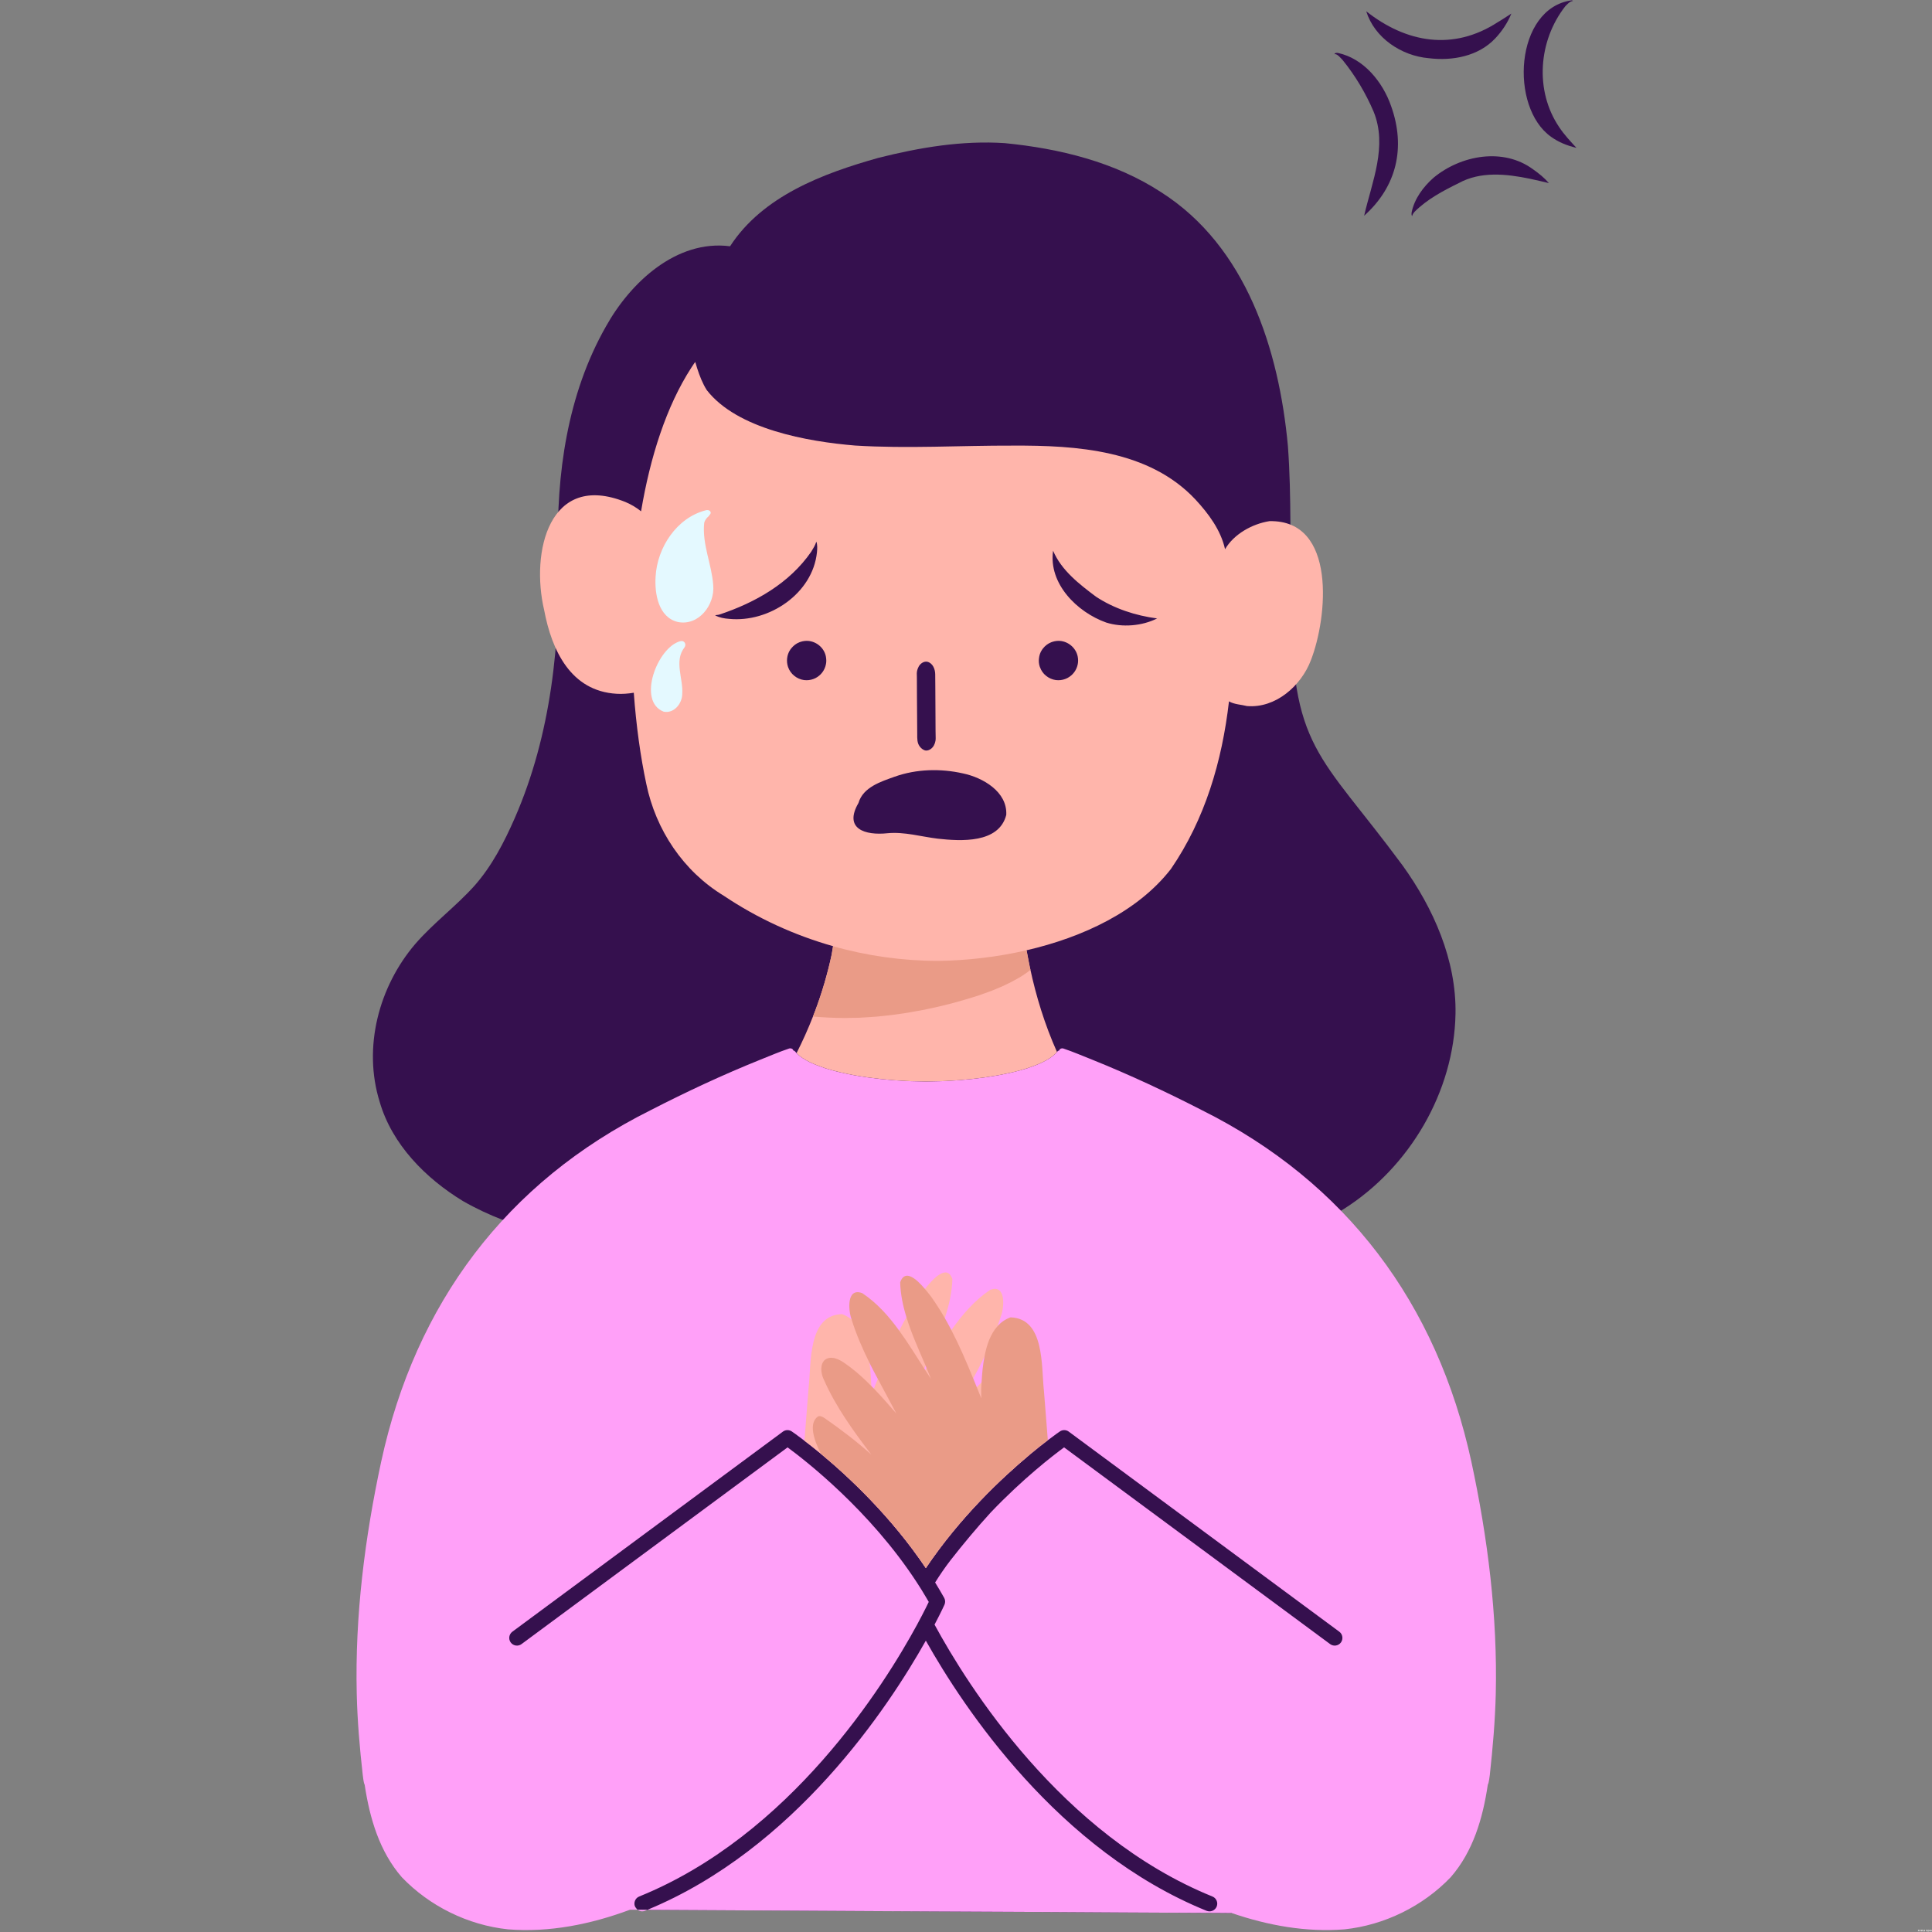 <svg xmlns="http://www.w3.org/2000/svg" xmlns:xlink="http://www.w3.org/1999/xlink" width="1000" viewBox="0 0 750 750" height="1000" preserveAspectRatio="xMidYMid meet"><rect x="0" y="0" width="750" height="750" fill="#808080" stroke="none"/><defs><g></g></defs><g fill="#ffffff" fill-opacity="1"><g transform="translate(744.504, 749.767)"><g><path d="M 0.125 -0.484 L 0.031 -0.484 L 0.031 -0.609 L 0.375 -0.609 C 0.469 -0.609 0.535 -0.586 0.578 -0.547 C 0.617 -0.504 0.641 -0.438 0.641 -0.344 L 0.641 0 L 0.5 0 L 0.5 -0.344 C 0.5 -0.395 0.488 -0.43 0.469 -0.453 C 0.445 -0.473 0.414 -0.484 0.375 -0.484 L 0.266 -0.484 L 0.266 -0.234 C 0.266 -0.172 0.254 -0.125 0.234 -0.094 C 0.223 -0.062 0.203 -0.035 0.172 -0.016 C 0.148 -0.004 0.113 0 0.062 0 L 0.031 0 L 0.031 -0.125 C 0.062 -0.125 0.082 -0.125 0.094 -0.125 C 0.102 -0.133 0.109 -0.148 0.109 -0.172 C 0.117 -0.191 0.125 -0.219 0.125 -0.25 Z M 0.125 -0.484 "></path></g></g><g transform="translate(745.222, 749.767)"><g><path d="M 0.5 0 L 0.359 0 L 0.359 -0.359 C 0.359 -0.398 0.348 -0.43 0.328 -0.453 C 0.305 -0.473 0.27 -0.484 0.219 -0.484 L 0.016 -0.484 L 0.016 -0.609 L 0.234 -0.609 C 0.328 -0.609 0.395 -0.586 0.438 -0.547 C 0.477 -0.504 0.5 -0.438 0.5 -0.344 Z M 0.5 0 "></path></g></g><g transform="translate(745.798, 749.767)"><g><path d="M 0.125 -0.484 L 0.031 -0.484 L 0.031 -0.609 L 0.375 -0.609 C 0.469 -0.609 0.535 -0.586 0.578 -0.547 C 0.617 -0.504 0.641 -0.438 0.641 -0.344 L 0.641 0 L 0.5 0 L 0.5 -0.344 C 0.5 -0.395 0.488 -0.43 0.469 -0.453 C 0.445 -0.473 0.414 -0.484 0.375 -0.484 L 0.266 -0.484 L 0.266 -0.234 C 0.266 -0.172 0.254 -0.125 0.234 -0.094 C 0.223 -0.062 0.203 -0.035 0.172 -0.016 C 0.148 -0.004 0.113 0 0.062 0 L 0.031 0 L 0.031 -0.125 C 0.062 -0.125 0.082 -0.125 0.094 -0.125 C 0.102 -0.133 0.109 -0.148 0.109 -0.172 C 0.117 -0.191 0.125 -0.219 0.125 -0.25 Z M 0.125 -0.484 "></path></g></g><g transform="translate(746.516, 749.767)"><g><path d="M 0.078 -0.609 L 0.219 -0.609 L 0.219 0 L 0.078 0 Z M 0.078 -0.609 "></path></g></g><g transform="translate(746.817, 749.767)"><g><path d="M 0.5 -0.297 C 0.5 -0.191 0.473 -0.113 0.422 -0.062 C 0.367 -0.02 0.297 0 0.203 0 L 0.047 0 L 0.047 -0.125 L 0.188 -0.125 C 0.25 -0.125 0.289 -0.133 0.312 -0.156 C 0.344 -0.188 0.359 -0.234 0.359 -0.297 L 0.359 -0.312 C 0.359 -0.375 0.344 -0.414 0.312 -0.438 C 0.289 -0.469 0.254 -0.484 0.203 -0.484 L 0.047 -0.484 L 0.047 -0.609 L 0.203 -0.609 C 0.398 -0.609 0.5 -0.508 0.5 -0.312 Z M 0.5 -0.297 "></path></g></g><g transform="translate(747.371, 749.767)"><g></g></g><g transform="translate(747.648, 749.767)"><g><path d="M 0.312 -0.609 C 0.414 -0.609 0.488 -0.586 0.531 -0.547 C 0.57 -0.504 0.594 -0.441 0.594 -0.359 L 0.594 0.188 L 0.469 0.188 L 0.469 -0.328 C 0.469 -0.391 0.457 -0.43 0.438 -0.453 C 0.414 -0.473 0.375 -0.484 0.312 -0.484 L 0.203 -0.484 L 0.203 -0.344 L 0.312 -0.344 L 0.312 -0.219 L 0.062 -0.219 L 0.062 -0.609 Z M 0.312 -0.609 "></path></g></g><g transform="translate(748.323, 749.767)"><g><path d="M 0.062 -0.312 C 0.062 -0.344 0.066 -0.375 0.078 -0.406 C 0.086 -0.438 0.102 -0.461 0.125 -0.484 L 0.031 -0.484 L 0.031 -0.609 L 0.359 -0.609 C 0.461 -0.609 0.535 -0.586 0.578 -0.547 C 0.617 -0.504 0.641 -0.438 0.641 -0.344 L 0.641 -0.312 C 0.641 -0.207 0.613 -0.125 0.562 -0.062 C 0.52 -0.008 0.445 0.016 0.344 0.016 C 0.25 0.016 0.176 -0.008 0.125 -0.062 C 0.082 -0.113 0.062 -0.191 0.062 -0.297 Z M 0.234 -0.484 C 0.211 -0.453 0.203 -0.395 0.203 -0.312 L 0.203 -0.297 C 0.203 -0.172 0.25 -0.109 0.344 -0.109 C 0.406 -0.109 0.445 -0.125 0.469 -0.156 C 0.488 -0.188 0.5 -0.238 0.5 -0.312 L 0.5 -0.344 C 0.5 -0.395 0.488 -0.43 0.469 -0.453 C 0.445 -0.473 0.41 -0.484 0.359 -0.484 Z M 0.234 -0.484 "></path></g></g><g transform="translate(749.021, 749.767)"><g><path d="M 0.078 -0.609 L 0.219 -0.609 L 0.219 0 L 0.078 0 Z M 0.078 -0.609 "></path></g></g><g transform="translate(749.323, 749.767)"><g><path d="M 0.219 0 L 0.078 0 L 0.078 -0.375 L 0.219 -0.375 Z M 0.594 0 L 0.469 0 L 0.469 -0.359 C 0.469 -0.398 0.457 -0.43 0.438 -0.453 C 0.414 -0.473 0.379 -0.484 0.328 -0.484 L 0.078 -0.484 L 0.078 -0.609 L 0.328 -0.609 C 0.422 -0.609 0.488 -0.586 0.531 -0.547 C 0.57 -0.504 0.594 -0.438 0.594 -0.344 Z M 0.594 0 "></path></g></g></g><path fill="#35104e" d="M 565.027 393.574 C 565.406 372.727 556.48 352.609 544.473 335.949 C 512.16 292.18 501.012 291.031 501.332 232.969 C 500.613 213.02 501.449 193.027 499.961 173.117 C 496.512 135.848 483.844 95.664 450.719 74.598 C 432.754 62.871 411.207 57.637 390.059 55.566 C 373.52 54.465 357.012 57.246 341.012 61.277 C 319.496 67.324 296.102 76.059 283.41 95.602 C 262.578 92.914 244.719 109.676 235.234 126.711 C 220.191 153.137 215.926 184.137 216.648 214.172 C 217.707 249.203 213.973 285.223 199.824 317.602 C 195.73 326.93 190.984 336.156 184.176 343.859 C 177.016 351.836 168.242 358.312 161.203 366.445 C 147.02 383.035 140.824 406.633 147.387 427.73 C 152.188 444.293 165.25 457.438 179.684 466.234 C 199.973 477.891 223.617 482.113 246.445 485.871 C 247.816 486.074 249.191 486.25 250.566 486.441 L 177.492 655.223 L 247.5 741.371 L 478.156 742.645 C 478.156 742.645 552.652 626.477 551.102 620.562 C 550.074 616.668 516.621 535.617 491.77 481.641 C 502.25 478.879 512.391 475.066 521.707 469.301 C 547.18 453.168 564.469 423.863 565.027 393.574 Z M 565.027 393.574 " fill-opacity="1" fill-rule="nonzero"></path><path fill="#35104e" d="M 518.262 20.945 C 518.262 20.953 518.262 20.949 518.262 20.945 C 519.488 21.238 520.328 22.422 521.234 23.336 C 526.117 29.359 530.148 36.141 533.215 43.277 C 538.723 56.77 532.609 70.48 529.559 83.746 C 542.227 72.438 545.75 57.246 540.039 41.215 C 536.789 31.832 529.41 22.691 519.344 20.543 C 518.965 20.477 517.707 20.527 518.219 21.164 C 518.312 21.203 518.223 20.98 518.262 20.945 Z M 518.262 20.945 " fill-opacity="1" fill-rule="nonzero"></path><path fill="#35104e" d="M 595.125 65.727 C 583.543 57.188 567.145 60.227 556.551 68.953 C 552.559 72.453 549.066 77.133 548 82.418 C 547.945 82.863 547.871 83.508 548.191 83.898 C 548.262 83.352 548.73 82.641 549.211 82.137 C 553.973 77.387 560.199 74.062 566.242 71.102 C 574.738 66.43 584.707 67.492 593.891 69.383 C 596.359 69.93 598.832 70.477 601.289 71.078 C 599.605 69.121 597.32 67.246 595.125 65.727 Z M 595.125 65.727 " fill-opacity="1" fill-rule="nonzero"></path><path fill="#35104e" d="M 605.27 49.352 C 595.695 35.188 597.199 15.816 607.613 2.465 C 608.445 1.621 609.363 0.516 610.562 0.375 C 610.586 0.391 610.621 0.367 610.602 0.344 C 610.516 0.207 610.219 0.137 610.102 0.129 C 588.031 3.195 585.895 41.691 602.152 53.125 C 605.09 55.254 608.461 56.559 611.973 57.395 C 609.688 54.906 607.184 52.262 605.27 49.352 Z M 605.27 49.352 " fill-opacity="1" fill-rule="nonzero"></path><path fill="#35104e" d="M 554.668 22.594 C 563.82 23.715 573.902 21.852 580.441 14.914 C 583.086 12.109 585.262 8.84 586.711 5.266 C 585.043 6.309 583.219 7.586 581.375 8.648 C 564.18 19.805 545.969 16.707 530.371 4.379 C 533.578 14.68 543.98 21.688 554.668 22.594 Z M 554.668 22.594 " fill-opacity="1" fill-rule="nonzero"></path><path fill="#ffa0f8" d="M 580.656 657.531 C 580.402 668.078 579.488 678.594 578.336 689.082 C 578.125 690.25 578.078 691.734 577.555 692.875 C 575.625 705.848 571.867 718.734 563.164 728.727 C 552.383 739.992 537.438 747.336 521.926 748.969 C 507.027 750.152 492.246 747.469 478.156 742.645 C 476.344 742.629 474.531 742.629 472.734 742.602 C 460.531 742.523 448.34 742.48 436.121 742.422 C 423.664 742.332 411.188 742.27 398.73 742.195 C 386.375 742.137 374.051 742.074 361.699 742.016 C 349.074 741.926 336.465 741.867 323.855 741.805 C 311.488 741.73 299.133 741.672 286.781 741.598 C 274.949 741.52 263.121 741.477 251.277 741.402 C 308.477 717.805 344.867 662.789 359.406 636.898 C 374.023 662.926 410.695 718.375 468.406 741.777 C 468.781 741.91 469.156 741.984 469.531 741.984 C 470.711 741.984 471.836 741.281 472.316 740.113 C 472.93 738.586 472.195 736.832 470.652 736.219 C 411.98 712.426 375.578 654.234 362.789 630.668 C 365.293 625.934 366.566 623.102 366.641 622.953 C 367.027 622.082 366.984 621.094 366.52 620.27 C 365.383 618.246 364.215 616.27 363.016 614.32 C 364.859 611.371 366.82 608.508 368.93 605.766 C 373.902 599.398 379.113 593.152 384.578 587.16 C 397.172 573.945 408.809 565 413.074 561.867 L 516.355 638.234 C 517.688 639.223 519.559 638.938 520.547 637.605 C 521.52 636.285 521.238 634.398 519.918 633.426 L 414.887 555.754 C 413.871 554.992 412.477 554.977 411.43 555.695 C 411.113 555.906 409.438 557.059 406.77 559.098 C 404.84 560.551 402.398 562.469 399.582 564.82 C 388.832 573.793 372.676 588.988 359.406 608.719 C 345.898 588.625 329.398 573.238 318.645 564.324 C 316.191 562.305 314.035 560.609 312.281 559.277 C 309.48 557.133 307.699 555.906 307.387 555.695 C 306.336 554.977 304.945 554.992 303.926 555.754 L 198.895 633.426 C 197.578 634.398 197.293 636.285 198.266 637.605 C 199.254 638.938 201.125 639.223 202.457 638.234 L 305.738 561.867 C 312.477 566.812 337.617 586.258 355.859 614.215 C 357.086 616.074 358.27 617.977 359.406 619.926 C 359.797 620.57 360.172 621.215 360.543 621.859 C 360.262 622.457 359.887 623.234 359.406 624.18 C 358.566 625.844 357.445 628.047 356.023 630.668 C 343.234 654.234 306.832 712.426 248.145 736.219 C 246.617 736.832 245.887 738.586 246.5 740.113 C 246.723 740.637 247.082 741.059 247.5 741.371 C 246.527 741.371 245.555 741.371 244.566 741.355 C 229.398 746.988 213.375 750.254 197.219 748.969 C 181.703 747.336 166.758 739.992 155.977 728.727 C 147.293 718.734 143.535 705.848 141.57 692.875 C 141.047 691.734 141.035 690.25 140.824 689.082 C 139.641 678.594 138.727 668.078 138.488 657.531 C 137.77 627.266 141.617 596.957 147.98 567.398 C 161.277 506.121 196.379 458.984 252.637 430.938 C 266.477 423.82 280.641 417.215 295.074 411.402 C 298.805 409.934 302.473 408.316 306.277 407.055 C 306.875 406.801 307.863 407.117 307.938 407.762 C 308.059 407.789 308.207 407.836 308.312 407.91 C 308.477 408.016 308.613 408.121 308.734 408.238 C 308.852 408.375 308.957 408.523 309.016 408.602 L 309.105 408.688 C 309.105 408.688 309.105 408.703 309.227 408.809 C 309.555 409.168 309.945 409.5 310.305 409.828 C 310.754 410.172 311.219 410.516 311.562 410.742 C 312.52 411.355 313.523 411.91 314.543 412.422 C 316.398 413.273 318.301 414.008 320.219 414.637 C 320.234 414.637 320.25 414.637 320.277 414.668 C 322.137 415.238 324.008 415.762 325.895 416.211 C 327.914 416.676 329.938 417.094 331.957 417.469 C 338.578 418.637 345.285 419.328 351.875 419.641 C 352.504 419.656 353.117 419.703 353.703 419.715 C 355.512 419.777 357.355 419.82 359.168 419.836 L 359.992 419.836 C 361.801 419.82 363.613 419.777 365.426 419.715 C 366.027 419.703 366.656 419.656 367.285 419.641 C 373.844 419.328 380.551 418.637 387.199 417.469 C 389.223 417.094 391.227 416.676 393.234 416.211 C 395.137 415.762 397.008 415.238 398.879 414.668 C 398.879 414.637 398.926 414.637 398.926 414.637 C 400.84 414.008 402.758 413.273 404.586 412.422 C 405.602 411.91 406.605 411.355 407.578 410.742 C 407.926 410.516 408.375 410.172 408.824 409.828 C 409.211 409.5 409.586 409.168 409.93 408.809 C 410.035 408.703 410.051 408.688 410.051 408.688 C 410.066 408.66 410.094 408.629 410.125 408.602 C 410.156 408.539 410.215 408.48 410.32 408.375 C 410.336 408.344 410.379 408.285 410.41 408.238 C 410.543 408.121 410.68 408.016 410.828 407.91 C 410.949 407.836 411.07 407.789 411.219 407.762 C 411.293 407.117 412.266 406.801 412.867 407.055 C 416.656 408.316 420.324 409.934 424.082 411.402 C 438.504 417.215 452.652 423.82 466.52 430.938 C 522.766 458.984 557.863 506.121 571.176 567.398 C 577.539 596.957 581.359 627.266 580.656 657.531 Z M 580.656 657.531 " fill-opacity="1" fill-rule="nonzero"></path><path fill="#ffa0f8" d="M 251.277 741.402 C 250.992 741.52 250.707 741.656 250.406 741.777 C 250.031 741.91 249.66 741.984 249.285 741.984 C 248.641 741.984 248.027 741.762 247.5 741.371 C 248.492 741.387 249.48 741.387 250.453 741.402 Z M 251.277 741.402 " fill-opacity="1" fill-rule="nonzero"></path><path fill="#ffb5ab" d="M 492.801 202.309 C 486.152 203.355 479.039 207.281 475.562 213.199 C 473.918 205.785 469.172 199.43 464.094 193.934 C 446.051 174.664 418.004 172.867 393.176 172.988 C 372.766 172.914 352.34 174.23 331.957 172.957 C 313.676 171.445 286.152 166.648 274.352 151.414 C 272.719 148.82 271.609 145.945 270.652 143.008 C 270.398 142.168 270.129 141.344 269.891 140.508 C 269.695 140.793 269.516 141.031 269.379 141.211 C 269.051 141.734 268.707 142.215 268.375 142.723 C 258.672 157.723 252.414 177.363 248.863 198.488 C 247.008 197.004 244.957 195.777 242.754 194.863 C 213.195 183.012 205.918 214.25 211.25 236.887 C 214.184 252.438 221.551 268.32 239.402 269.324 C 241.633 269.457 243.848 269.277 246.035 268.918 C 246.965 281.699 248.641 293.762 250.887 304.277 C 254.57 322.184 265.262 338.211 280.969 347.727 C 293.984 356.477 308.344 363.039 323.395 367.309 L 323.395 367.324 C 323.227 368.434 323.047 369.527 322.84 370.621 C 322.449 372.461 322.016 374.305 321.551 376.133 C 321.328 377.047 321.086 377.961 320.816 378.891 C 320.562 379.82 320.309 380.746 320.039 381.676 C 319.77 382.59 319.5 383.488 319.199 384.402 C 318.633 386.246 318.016 388.074 317.359 389.902 C 317.105 390.637 316.848 391.355 316.566 392.09 C 316.488 392.27 316.43 392.465 316.355 392.645 C 316.117 393.301 315.859 393.961 315.59 394.621 C 313.719 399.398 311.594 404.133 309.227 408.809 C 309.555 409.168 309.945 409.5 310.305 409.828 C 310.754 410.172 311.219 410.516 311.562 410.742 C 312.52 411.355 313.523 411.91 314.543 412.422 C 316.398 413.273 318.301 414.008 320.219 414.637 C 320.234 414.637 320.25 414.637 320.277 414.668 C 322.137 415.238 324.008 415.762 325.895 416.211 C 327.914 416.676 329.938 417.094 331.957 417.469 C 338.578 418.637 345.285 419.328 351.875 419.641 C 352.504 419.656 353.117 419.703 353.703 419.715 C 355.512 419.777 357.355 419.82 359.168 419.836 L 359.992 419.836 C 361.801 419.82 363.613 419.777 365.426 419.715 C 366.027 419.703 366.656 419.656 367.285 419.641 C 373.844 419.328 380.551 418.637 387.199 417.469 C 389.223 417.094 391.227 416.676 393.234 416.211 C 395.137 415.762 397.008 415.238 398.879 414.668 C 398.879 414.637 398.926 414.637 398.926 414.637 C 400.84 414.008 402.758 413.273 404.586 412.422 C 405.602 411.91 406.605 411.355 407.578 410.742 C 407.926 410.516 408.375 410.172 408.824 409.828 C 409.211 409.5 409.586 409.168 409.93 408.809 C 410.035 408.703 410.051 408.688 410.051 408.688 C 410.066 408.66 410.094 408.629 410.125 408.602 C 410.156 408.539 410.215 408.48 410.32 408.375 C 405.527 397.648 402.219 386.754 399.898 375.953 C 399.824 375.652 399.762 375.367 399.703 375.086 C 399.645 374.801 399.582 374.5 399.539 374.215 C 399.508 374.082 399.477 373.945 399.449 373.812 C 399.121 372.176 398.789 370.531 398.504 368.898 C 420.367 363.832 441.707 353.871 454.555 337.328 C 467.809 318 474.41 295.469 477.09 272.262 C 479.055 273.461 482.047 273.551 484.086 274.09 C 495.152 275.016 505.062 266.297 508.852 256.395 C 515.398 239.688 518.961 201.754 492.801 202.309 Z M 283.035 240.242 C 281.148 240.109 279.262 239.766 277.586 238.863 C 278.02 238.715 278.711 238.746 279.234 238.582 C 293.188 233.949 306.457 226.414 314.918 214.176 C 315.68 212.93 316.461 211.688 316.895 210.277 C 317.375 211.402 317.254 213.051 317.148 214.34 C 315.531 230.414 298.52 241.785 283.035 240.242 Z M 320.637 257.801 C 320.188 260.168 318.707 262.148 316.566 263.242 C 315.488 263.781 314.305 264.066 313.105 264.066 C 312.777 264.066 312.445 264.035 312.117 264.004 C 310.738 263.809 309.406 263.227 308.328 262.344 C 307.25 261.488 306.41 260.305 305.949 259 C 305.949 258.941 305.918 258.895 305.902 258.867 C 305.543 257.801 305.438 256.68 305.559 255.57 C 305.691 254.387 306.082 253.25 306.711 252.32 C 306.711 252.289 306.742 252.273 306.742 252.246 L 306.801 252.184 C 306.816 252.152 306.848 252.125 306.859 252.094 C 306.906 252.035 306.922 251.988 306.965 251.945 C 306.98 251.93 306.98 251.898 307.012 251.898 C 307.039 251.84 307.086 251.781 307.145 251.719 C 307.969 250.688 309.047 249.816 310.305 249.336 C 310.469 249.277 310.621 249.219 310.77 249.172 C 311.715 248.859 312.715 248.723 313.734 248.797 C 317 249.066 319.875 251.48 320.578 254.715 C 320.801 255.797 320.832 256.902 320.637 257.801 Z M 356.621 258.793 C 357.234 257.594 358.703 256.559 360.082 256.918 C 362.148 257.488 363.016 259.797 363.047 261.715 C 363.059 263.359 363.059 265.023 363.09 266.672 C 363.105 270.102 363.121 273.52 363.148 276.965 C 363.164 279.199 363.18 281.414 363.18 283.648 C 363.211 284.246 363.211 284.859 363.211 285.477 C 363.211 286.164 363.285 286.898 363.148 287.602 C 362.941 288.801 362.355 290.043 361.309 290.762 C 360.812 291.109 360.23 291.363 359.617 291.363 C 359.438 291.363 359.227 291.348 359.031 291.289 C 358.254 291.02 357.641 290.539 357.129 289.895 C 355.961 288.457 356.066 286.66 356.066 284.949 C 356.023 279.945 356.008 274.973 355.961 269.969 C 355.949 267.691 355.934 265.414 355.934 263.121 C 355.934 262.566 355.902 262.027 355.902 261.473 C 355.902 260.516 356.172 259.66 356.621 258.793 Z M 333.262 311.707 C 335.059 305.551 341.961 303.438 347.367 301.492 C 355.812 298.496 365.156 298.285 373.871 300.246 C 381.598 301.879 391.109 307.379 390.629 316.352 C 387.77 327.469 373.035 326.57 363.973 325.566 C 357.504 324.773 351.109 322.84 344.535 323.457 C 335.898 324.383 327.391 321.82 333.262 311.707 Z M 418.391 257.801 C 417.941 260.168 416.445 262.148 414.305 263.242 C 413.227 263.781 412.043 264.066 410.844 264.066 C 410.516 264.066 410.184 264.035 409.871 264.004 C 408.477 263.809 407.16 263.227 406.082 262.344 C 404.988 261.488 404.18 260.305 403.715 259 C 403.688 258.941 403.672 258.895 403.656 258.867 C 403.281 257.801 403.176 256.68 403.328 255.57 C 403.445 254.387 403.836 253.25 404.465 252.32 C 404.48 252.289 404.48 252.273 404.512 252.246 C 404.523 252.23 404.523 252.215 404.539 252.184 C 404.57 252.152 404.586 252.125 404.629 252.094 C 404.645 252.035 404.691 251.988 404.734 251.945 C 404.734 251.93 404.734 251.898 404.75 251.898 C 404.793 251.84 404.855 251.781 404.898 251.719 C 405.707 250.688 406.816 249.816 408.059 249.336 C 408.207 249.277 408.359 249.219 408.523 249.172 C 409.465 248.859 410.453 248.723 411.504 248.797 C 414.738 249.066 417.613 251.48 418.332 254.715 C 418.57 255.797 418.57 256.902 418.391 257.801 Z M 429.414 241.668 C 418.137 237.652 406.965 226.594 408.809 213.785 C 412.012 221.395 418.961 226.758 425.461 231.629 C 432.512 236.289 440.914 239 449.195 240.078 C 443.355 243.016 435.762 243.66 429.414 241.668 Z M 429.414 241.668 " fill-opacity="1" fill-rule="nonzero"></path><path fill="#ffb5ab" d="M 399.582 564.82 C 388.832 573.793 372.676 588.988 359.406 608.719 C 345.898 588.625 329.398 573.238 318.645 564.324 C 316.191 562.305 314.035 560.609 312.281 559.277 C 312.793 552.414 313.344 545.582 313.898 538.707 C 314.992 529.164 313.523 510.523 326.883 510.133 C 328.305 510.645 329.547 511.379 330.609 512.293 C 335.074 516.051 336.781 522.719 337.559 529.102 C 337.949 532.172 338.113 535.184 338.246 537.746 L 338.246 538.062 C 338.277 539.215 338.277 540.398 338.188 541.566 C 338.562 540.727 338.906 539.891 339.25 539.051 C 339.43 538.586 339.625 538.121 339.805 537.641 C 340.133 536.848 340.434 536.082 340.762 535.273 C 343.324 528.953 346.004 522.629 349.074 516.562 C 349.973 514.777 350.887 513.027 351.875 511.316 C 353.641 508.141 355.59 505.055 357.699 502.074 C 358.043 501.656 358.492 501.039 359.047 500.367 C 362.059 496.59 367.613 490.434 369.711 496.531 C 369.559 501.715 368.406 506.75 366.773 511.676 C 364.691 517.969 361.832 524.082 359.316 530.164 C 359.121 530.555 358.973 530.93 358.824 531.32 C 358.434 532.219 358.074 533.117 357.715 534.016 C 358.207 533.297 358.672 532.594 359.168 531.859 C 359.332 531.59 359.512 531.32 359.676 531.066 C 362.836 526.227 365.922 521.145 369.32 516.352 C 373.559 510.344 378.336 504.77 384.398 500.711 C 390.539 498.387 389.91 507.379 388.562 510.945 C 388.156 512.23 387.723 513.52 387.273 514.777 C 385.809 518.824 384.086 522.766 382.184 526.613 C 380.789 529.492 379.324 532.309 377.797 535.125 C 375.625 539.246 373.379 543.32 371.223 547.441 C 373.828 544.414 376.461 541.402 379.188 538.527 C 379.801 537.867 380.43 537.238 381.047 536.625 C 383.59 534.062 386.258 531.633 389.133 529.445 C 391.453 527.797 393.984 525.598 397.008 525.82 C 401.082 526.375 400.781 531.441 399.344 534.258 C 394.715 544.848 387.859 554.242 380.895 563.426 C 386.57 558.301 392.664 553.672 398.941 549.328 C 399.672 548.82 400.586 548.25 401.531 548.52 C 405.738 551.352 402.816 558.945 399.582 564.82 Z M 399.582 564.82 " fill-opacity="1" fill-rule="nonzero"></path><path fill="#e4f9ff" d="M 276.871 227.129 C 276.297 219 272.508 211.289 273.367 203.012 C 273.504 202.277 274.031 201.488 274.539 200.934 C 274.785 200.605 275.281 200.398 275.375 199.961 C 276.703 198.859 275.246 197.594 273.91 198.113 C 262.684 201.027 255.164 212.516 254.504 223.758 C 254.066 230.418 255.562 239.676 263.168 241.461 C 271.297 243.078 277.59 234.719 276.871 227.129 Z M 276.871 227.129 " fill-opacity="1" fill-rule="nonzero"></path><path fill="#e4f9ff" d="M 264.133 248.902 C 255.238 251.148 247.148 272.27 257.664 276.277 C 261.672 277.047 264.801 273.137 264.848 269.391 C 265.27 263.371 261.566 256.613 265.738 251.285 C 266.594 250.098 265.613 248.48 264.133 248.902 Z M 264.133 248.902 " fill-opacity="1" fill-rule="nonzero"></path><path fill="#ea9b87" d="M 321.375 395.012 C 323.477 395.141 325.586 395.141 327.691 395.188 C 327.746 395.195 327.793 395.195 327.848 395.195 C 328.168 395.195 328.484 395.172 328.797 395.172 C 329.562 395.156 330.324 395.141 331.09 395.125 C 331.98 395.109 332.875 395.125 333.766 395.078 C 335.215 394.98 336.656 394.902 338.098 394.805 C 338.855 394.758 339.609 394.711 340.367 394.645 C 342.621 394.406 344.875 394.215 347.121 393.898 C 348.594 393.691 350.066 393.484 351.547 393.262 C 352.32 393.164 353.09 393.004 353.871 392.863 C 355.258 392.621 356.637 392.383 358.02 392.129 C 358.879 391.969 359.734 391.762 360.586 391.586 C 361.836 391.316 363.094 391.047 364.344 390.773 C 364.652 390.711 364.965 390.613 365.273 390.551 C 366 390.359 366.723 390.184 367.449 390.008 C 368.387 389.77 369.336 389.562 370.266 389.293 C 371.637 388.91 373.008 388.527 374.367 388.129 C 376.398 387.555 378.398 386.902 380.402 386.266 C 380.785 386.137 381.16 385.992 381.535 385.852 C 382.25 385.594 382.969 385.34 383.684 385.07 C 384.121 384.91 384.578 384.766 385.016 384.59 C 385.422 384.434 385.82 384.258 386.219 384.098 C 386.957 383.777 387.699 383.477 388.438 383.172 C 388.695 383.062 388.949 382.949 389.203 382.84 C 390.324 382.297 391.449 381.754 392.57 381.215 C 393.023 380.992 393.457 380.734 393.887 380.496 C 394.477 380.16 395.07 379.828 395.66 379.508 C 396.141 379.238 396.609 378.934 397.07 378.633 C 397.637 378.266 398.203 377.883 398.742 377.484 C 399.172 377.16 399.594 376.832 400.008 376.496 C 399.969 376.312 399.93 376.129 399.898 375.949 C 399.824 375.652 399.762 375.367 399.707 375.078 C 399.641 374.793 399.586 374.504 399.531 374.219 L 399.523 374.219 C 399.156 372.441 398.82 370.668 398.504 368.898 C 386.957 371.562 375.27 372.855 364.621 373.008 C 364.453 373.008 364.277 373.008 364.113 373.008 C 350.348 373.008 336.613 371.07 323.395 367.328 C 323.234 368.43 323.051 369.527 322.84 370.625 C 321.273 377.973 319.113 385.34 316.359 392.637 C 316.113 393.301 315.855 393.961 315.594 394.621 C 316.137 394.68 316.668 394.727 317.203 394.758 C 318.598 394.852 319.98 394.934 321.375 395.012 Z M 321.375 395.012 " fill-opacity="1" fill-rule="nonzero"></path><path fill="#ea9b87" d="M 406.77 559.098 C 404.84 560.551 402.398 562.469 399.582 564.82 C 388.832 573.793 372.676 588.988 359.406 608.719 C 345.898 588.625 329.398 573.238 318.645 564.324 C 315.832 558.766 313.824 552.34 317.629 549.809 C 318.555 549.523 319.484 550.105 320.234 550.602 C 326.492 554.961 332.586 559.574 338.246 564.684 C 331.301 555.531 324.426 546.105 319.801 535.531 C 318.375 532.711 318.078 527.648 322.137 527.109 C 325.16 526.855 327.691 529.059 330.012 530.707 C 332.961 532.953 335.688 535.426 338.246 538.062 C 338.605 538.375 338.922 538.719 339.25 539.051 C 342.246 542.184 345.105 545.434 347.938 548.699 C 345.602 544.219 343.129 539.77 340.762 535.273 C 339.656 533.238 338.578 531.184 337.559 529.102 C 334.848 523.648 332.422 518.09 330.609 512.293 C 330.609 512.277 330.594 512.23 330.594 512.219 C 329.25 508.652 328.617 499.676 334.73 502 C 340.449 505.805 345.016 510.945 349.074 516.562 C 352.547 521.328 355.664 526.434 358.824 531.32 C 358.926 531.516 359.047 531.664 359.168 531.859 C 359.902 533.012 360.664 534.168 361.43 535.305 C 360.875 533.895 360.289 532.473 359.676 531.066 C 359.555 530.75 359.438 530.449 359.316 530.164 C 356.68 523.977 353.82 517.746 351.875 511.316 C 350.512 506.914 349.57 502.418 349.449 497.789 C 351.32 492.367 355.949 496.695 359.047 500.367 C 360.066 501.551 360.902 502.672 361.457 503.363 C 363.375 506.059 365.129 508.832 366.773 511.676 C 367.645 513.207 368.512 514.766 369.32 516.352 C 372.48 522.434 375.203 528.758 377.797 535.125 C 378.273 536.266 378.738 537.387 379.188 538.527 C 379.246 538.645 379.293 538.797 379.352 538.914 C 379.863 540.188 380.387 541.523 380.957 542.824 C 380.879 541.566 380.879 540.293 380.895 539.035 C 380.941 538.285 380.984 537.461 381.047 536.625 C 381.223 533.523 381.508 530.016 382.184 526.613 C 383.02 522.121 384.504 517.82 387.273 514.777 C 388.605 513.297 390.254 512.129 392.277 511.395 C 405.648 511.812 404.18 530.449 405.258 539.98 C 405.754 546.348 406.293 552.699 406.77 559.098 Z M 406.77 559.098 " fill-opacity="1" fill-rule="nonzero"></path></svg>